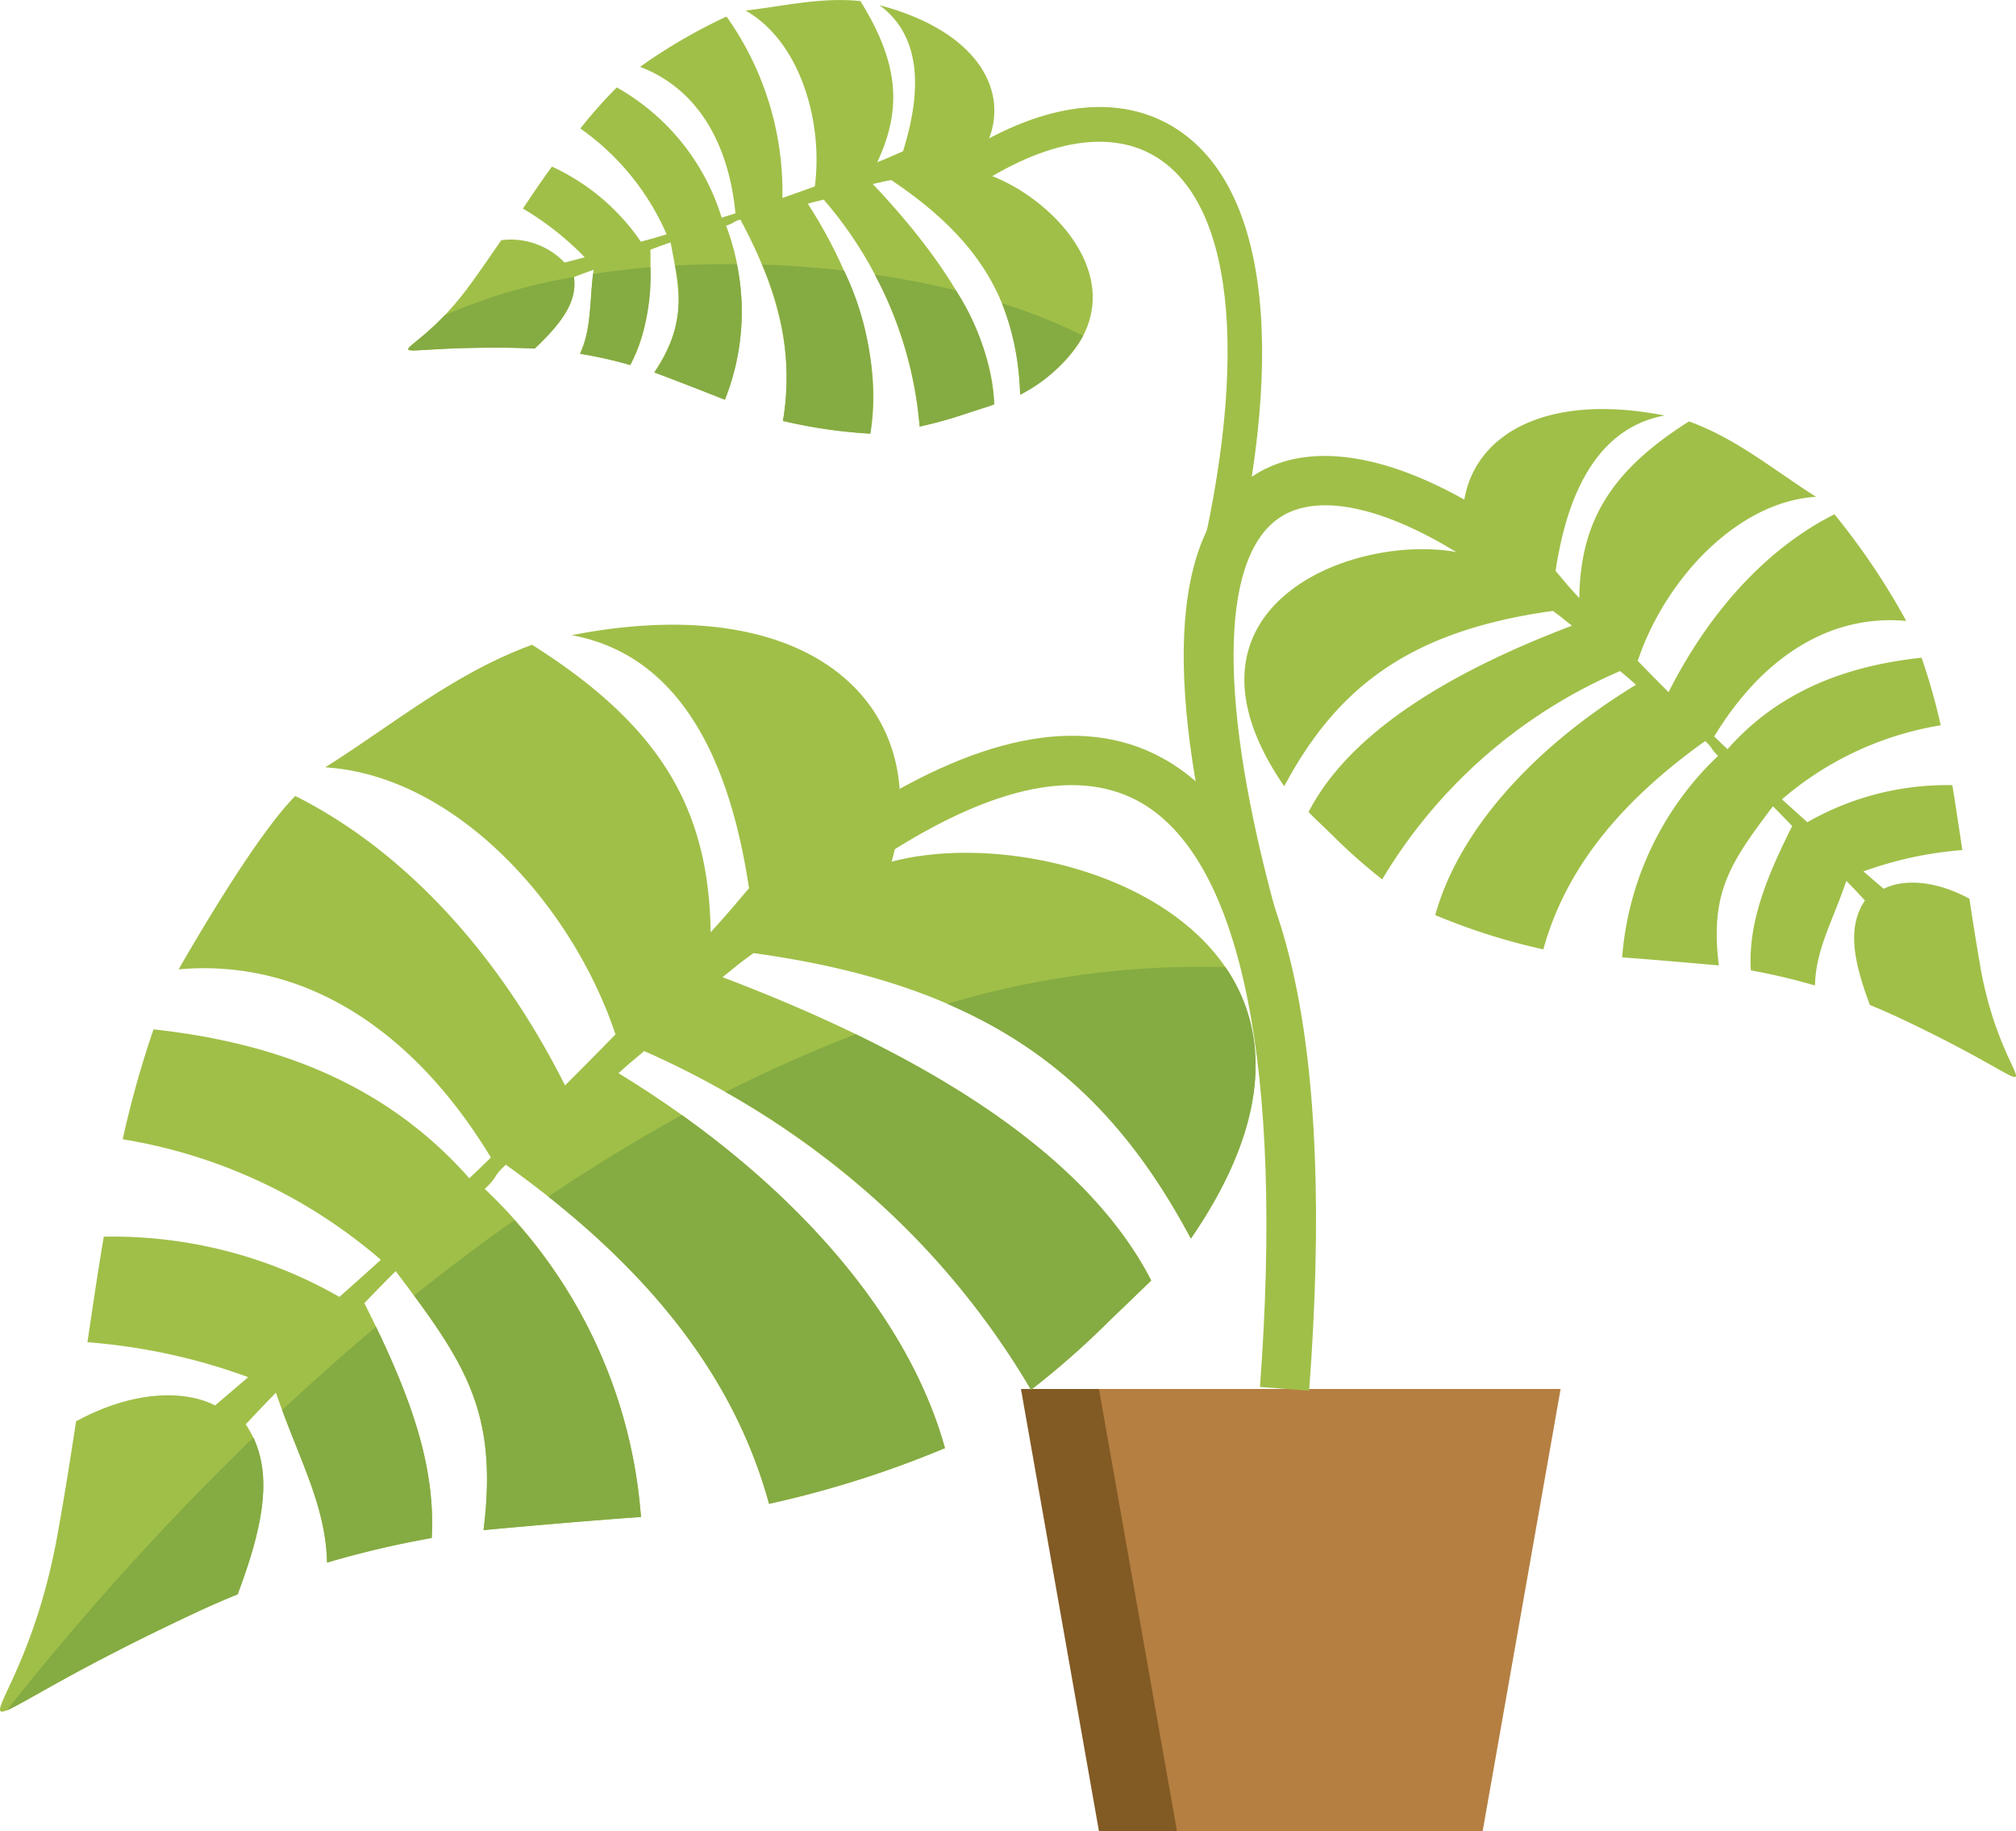 <svg xmlns="http://www.w3.org/2000/svg" xmlns:xlink="http://www.w3.org/1999/xlink" width="115.865" height="105.214" viewBox="0 0 115.865 105.214">
  <defs>
    <clipPath id="clip-path">
      <rect id="Rectangle_19430" data-name="Rectangle 19430" width="115.865" height="105.213" fill="none"/>
    </clipPath>
  </defs>
  <g id="Group_42911" data-name="Group 42911" transform="translate(0 0)">
    <path id="Path_582735" data-name="Path 582735" d="M26.155,35.574l4.482,25.4H48.2l4.491-25.4Z" transform="translate(32.522 44.235)" fill="#825a24"/>
    <path id="Path_582736" data-name="Path 582736" d="M28.153,35.574l4.482,25.4H50.206l4.48-25.4Z" transform="translate(35.007 44.235)" fill="#b57f42"/>
    <g id="Group_42910" data-name="Group 42910" transform="translate(0 0)">
      <g id="Group_42909" data-name="Group 42909" clip-path="url(#clip-path)">
        <path id="Path_582737" data-name="Path 582737" d="M51.249,29.609c2.432-8.761-4.4-15.745-18.394-13.008,7.179,1.317,9.355,9.028,10.194,14.535-.978,1.151-1.1,1.312-2.205,2.535-.105-7.033-2.816-11.814-10.264-16.519-4.476,1.638-7.9,4.523-11.888,7.042,7.455.467,14.181,7.857,16.682,15.345-.936.96-1.9,1.934-2.9,2.93C28.593,34.749,23.132,28.93,16.972,25.84c-2.075,2.071-5.348,7.6-6.706,9.961,7.13-.635,13.45,3.385,17.948,10.813-.814.783-.388.39-1.243,1.189-5.31-6.021-12.22-7.9-18.147-8.554a57.578,57.578,0,0,0-1.772,6.315A30.12,30.12,0,0,1,21.889,52.49q-1.168,1.057-2.383,2.131A26.237,26.237,0,0,0,5.965,51.162c-.337,1.979-.633,4-.94,6.064a34.443,34.443,0,0,1,9.239,2.006c-1.007.864-.861.738-1.9,1.626-1.855-.944-4.828-.812-7.993.913C4.045,63.923,3.7,66.1,3.3,68.307.973,81.22-5.75,80.731,11.076,72.843c.877-.415,1.732-.785,2.58-1.131,1.736-4.6,2-7.468.467-9.77.9-.956.864-.922,1.736-1.817,1.3,3.807,2.858,6.407,2.939,9.764a54,54,0,0,1,6.012-1.413c.236-4.281-1.3-8.384-3.868-13.494,0,0,1.086-1.142,1.8-1.84,3.962,5.252,5.9,8.034,5.048,14.881,2.21-.213,6.975-.619,9.048-.752a28.933,28.933,0,0,0-8.978-18.854c.808-.765.424-.66,1.211-1.391,8.2,5.851,13.124,12.182,15.128,19.484a58.832,58.832,0,0,0,10.111-3.2c-2.23-8.052-9.378-15.816-18.764-21.542,1-.893.507-.451,1.478-1.272,9.907,4.368,17.752,11.576,22.233,19.466a48.394,48.394,0,0,0,4.514-3.98c.307-.292,2.1-2.012,2.392-2.306C62.134,45.85,52.05,40.239,41.522,36.25c1.232-.974.624-.532,1.784-1.382,13.476,1.846,20.24,7.219,25.138,16.4,11.839-17.205-7.527-24.2-17.194-21.656" transform="translate(0 19.896)" fill="#a0bf48" fill-rule="evenodd"/>
        <path id="Path_582738" data-name="Path 582738" d="M.171,67.5c.951-.379,3.9-2.356,10.692-5.539.877-.417,1.732-.787,2.58-1.131,1.552-4.1,1.929-6.829.906-9.014A160.66,160.66,0,0,0,.171,67.5M16.005,50.237c1.211,3.282,2.51,5.716,2.58,8.767A53.972,53.972,0,0,1,24.6,57.593c.211-3.9-1.036-7.643-3.2-12.137q-2.716,2.282-5.393,4.781m7.583-6.573c3.249,4.4,4.761,7.262,3.987,13.474,2.21-.211,6.975-.619,9.048-.752a28.624,28.624,0,0,0-7.28-17.055c-1.925,1.357-3.85,2.8-5.754,4.332M31.3,37.976c6.744,5.337,10.894,11.1,12.687,17.651a59.268,59.268,0,0,0,10.109-3.2c-1.936-6.979-7.549-13.734-15.119-19.137-2.56,1.4-5.126,2.973-7.677,4.687m10.19-6.008A46.8,46.8,0,0,1,59.041,49.079,48.406,48.406,0,0,0,63.558,45.1c.305-.292,2.1-2.01,2.389-2.306-3.029-5.885-9.479-10.511-16.978-14.147a79.621,79.621,0,0,0-7.48,3.325M54.223,26.9c6.524,2.8,10.688,7.269,14.008,13.488,4.648-6.771,4.489-11.949,1.979-15.6A51.156,51.156,0,0,0,54.223,26.9" transform="translate(0.213 30.778)" fill="#85ab43" fill-rule="evenodd"/>
        <path id="Path_582739" data-name="Path 582739" d="M47.859,56.474l-2.822-.215c1.355-18.21-1.03-30.107-6.728-33.508-3.507-2.1-8.48-1.113-14.755,2.923l-1.537-2.4c7.269-4.651,13.241-5.649,17.746-2.961,6.865,4.092,9.591,16.261,8.1,36.158" transform="translate(27.377 23.434)" fill="#a0bf48"/>
        <path id="Path_582740" data-name="Path 582740" d="M44.731,18.837c-1.5-5.384,2.7-9.672,11.3-7.991-4.406.814-5.754,5.548-6.266,8.927.6.711.673.821,1.362,1.564.063-4.321,1.727-7.262,6.306-10.152,2.748,1,4.853,2.782,7.3,4.332-4.583.285-8.72,4.83-10.246,9.429.577.588,1.16,1.194,1.772,1.795,2.392-4.738,5.743-8.319,9.532-10.219a40.051,40.051,0,0,1,4.126,6.127c-4.386-.4-8.263,2.073-11.036,6.638.507.482.242.249.767.731,3.26-3.7,7.509-4.862,11.152-5.256A36,36,0,0,1,71.9,28.646,18.556,18.556,0,0,0,62.775,32.9c.476.433.962.868,1.46,1.315a16.138,16.138,0,0,1,8.332-2.129c.2,1.22.386,2.461.574,3.729a21.642,21.642,0,0,0-5.683,1.225c.621.538.527.458,1.162,1,1.149-.574,2.977-.489,4.927.57.2,1.315.411,2.654.648,4.011,1.434,7.935,5.564,7.639-4.779,2.786-.541-.247-1.057-.478-1.586-.689-1.068-2.827-1.225-4.595-.287-6.006-.543-.586-.523-.57-1.068-1.126-.792,2.338-1.761,3.942-1.8,6.01a36.736,36.736,0,0,0-3.688-.87c-.155-2.629.8-5.155,2.376-8.29,0,0-.671-.707-1.108-1.137-2.439,3.233-3.632,4.938-3.107,9.144-1.357-.121-4.283-.375-5.557-.462A17.846,17.846,0,0,1,59.107,30.4c-.491-.473-.265-.408-.745-.85-5.039,3.6-8.063,7.475-9.3,11.971a36.147,36.147,0,0,1-6.214-1.97c1.375-4.956,5.763-9.719,11.54-13.234-.619-.545-.316-.283-.918-.787A29.47,29.47,0,0,0,39.8,37.5a31.942,31.942,0,0,1-2.773-2.448c-.184-.188-1.29-1.238-1.46-1.418,2.466-4.808,8.66-8.256,15.141-10.712-.763-.59-.388-.328-1.1-.848-8.281,1.142-12.431,4.444-15.439,10.075-7.287-10.58,4.619-14.874,10.562-13.31" transform="translate(39.639 13.028)" fill="#a0bf48" fill-rule="evenodd"/>
        <path id="Path_582741" data-name="Path 582741" d="M32.9,38.682c-3.776-13.7-3.394-22.334,1.122-25.656,3.215-2.367,8.225-1.6,14.082,2.151l-1.537,2.385c-4.731-3.033-8.689-3.85-10.867-2.243-3.318,2.441-3.347,10.683-.065,22.6Z" transform="translate(37.705 14.52)" fill="#a0bf48"/>
        <path id="Path_582742" data-name="Path 582742" d="M39.454,32.653l-1.916-.527C41.163,18.954,40.69,9.148,36.248,5.88c-2.567-1.887-6.315-1.431-10.564,1.29L24.609,5.5c4.992-3.2,9.539-3.634,12.817-1.22,5.207,3.83,5.938,14.167,2.028,28.371" transform="translate(30.6 3.409)" fill="#a0bf48"/>
        <path id="Path_582743" data-name="Path 582743" d="M42.744,9.737c2.885-3.262,1.4-7.7-5.2-9.44,2.82,2.062,2.147,5.849,1.355,8.393-.671.294-.754.339-1.485.633,1.434-3.051,1.259-5.685-.967-9.263-2.275-.233-4.348.289-6.6.545,3.121,1.766,4.473,6.353,3.982,10.107q-.9.323-1.862.662A17.4,17.4,0,0,0,28.754.949a31.441,31.441,0,0,0-4.969,2.892c3.208,1.214,5.086,4.272,5.481,8.413-.523.173-.254.087-.792.251a12.92,12.92,0,0,0-6.028-7.482,28.438,28.438,0,0,0-2.093,2.358,14.506,14.506,0,0,1,4.96,6.082c-.487.148-.974.287-1.481.424a12.526,12.526,0,0,0-5.113-4.316c-.563.772-1.115,1.586-1.667,2.412a16.922,16.922,0,0,1,3.554,2.8c-.612.159-.518.144-1.16.3A4.288,4.288,0,0,0,15.809,13.8c-.595.859-1.187,1.732-1.824,2.6-3.708,5.081-6.5,3.468,2.407,3.581q.686.013,1.337.047c1.716-1.624,2.434-2.789,2.255-4.11.579-.22.561-.213,1.131-.417-.242,1.9-.112,3.361-.781,4.826a26.5,26.5,0,0,1,2.887.646c1-1.8,1.2-3.888,1.158-6.625,0,0,.707-.271,1.16-.42.606,3.089.868,4.7-.938,7.468,1,.372,3.134,1.2,4.056,1.57a13.862,13.862,0,0,0,.072-10c.512-.162.323-.2.819-.35,2.3,4.236,3.1,7.989,2.445,11.563a28.519,28.519,0,0,0,5.021.738c.727-3.944-.731-8.785-3.59-13.216.628-.168.33-.085.915-.233a22.945,22.945,0,0,1,5.514,13.041,24.194,24.194,0,0,0,2.766-.778c.2-.061,1.339-.424,1.519-.5-.094-4.213-3.271-8.74-6.979-12.66.738-.155.386-.1,1.063-.224,5.425,3.625,7.215,7.35,7.406,12.332,8.707-4.945,1.817-12.011-2.885-12.945" transform="translate(13.001 0.001)" fill="#a0bf48" fill-rule="evenodd"/>
        <path id="Path_582744" data-name="Path 582744" d="M12.551,9.707c-2.816,2.948-3.85,1.763,3.839,1.867.458.009.9.022,1.339.045C19.445,10,20.16,8.83,19.983,7.508a31.192,31.192,0,0,0-7.433,2.2m8.525-2.378c-.2,1.79-.1,3.181-.743,4.588a23.138,23.138,0,0,1,2.885.646,11.565,11.565,0,0,0,1.16-5.62c-1.137.094-2.234.227-3.3.386m4.711-.482A7.317,7.317,0,0,1,24.6,12.989c1,.372,3.136,1.2,4.058,1.57a13.519,13.519,0,0,0,.682-7.794c-1.209-.013-2.392.022-3.551.081m5.005-.052a15.6,15.6,0,0,1,1.2,8.985,29.412,29.412,0,0,0,5.023.727A16.511,16.511,0,0,0,35.508,7.14q-1.854-.212-3.816-.314c-.3-.007-.606-.022-.9-.031m6.479.579a21.827,21.827,0,0,1,2.58,8.725,24.656,24.656,0,0,0,2.768-.776c.2-.063,1.337-.426,1.517-.5a13.672,13.672,0,0,0-2.2-6.546c-1.476-.366-3.047-.664-4.669-.906M44.58,9.016a15.226,15.226,0,0,1,1.048,5.256,8.789,8.789,0,0,0,3.621-3.39A31.511,31.511,0,0,0,44.58,9.016" transform="translate(13.005 8.41)" fill="#85ab43" fill-rule="evenodd"/>
      </g>
    </g>
  </g>
</svg>
